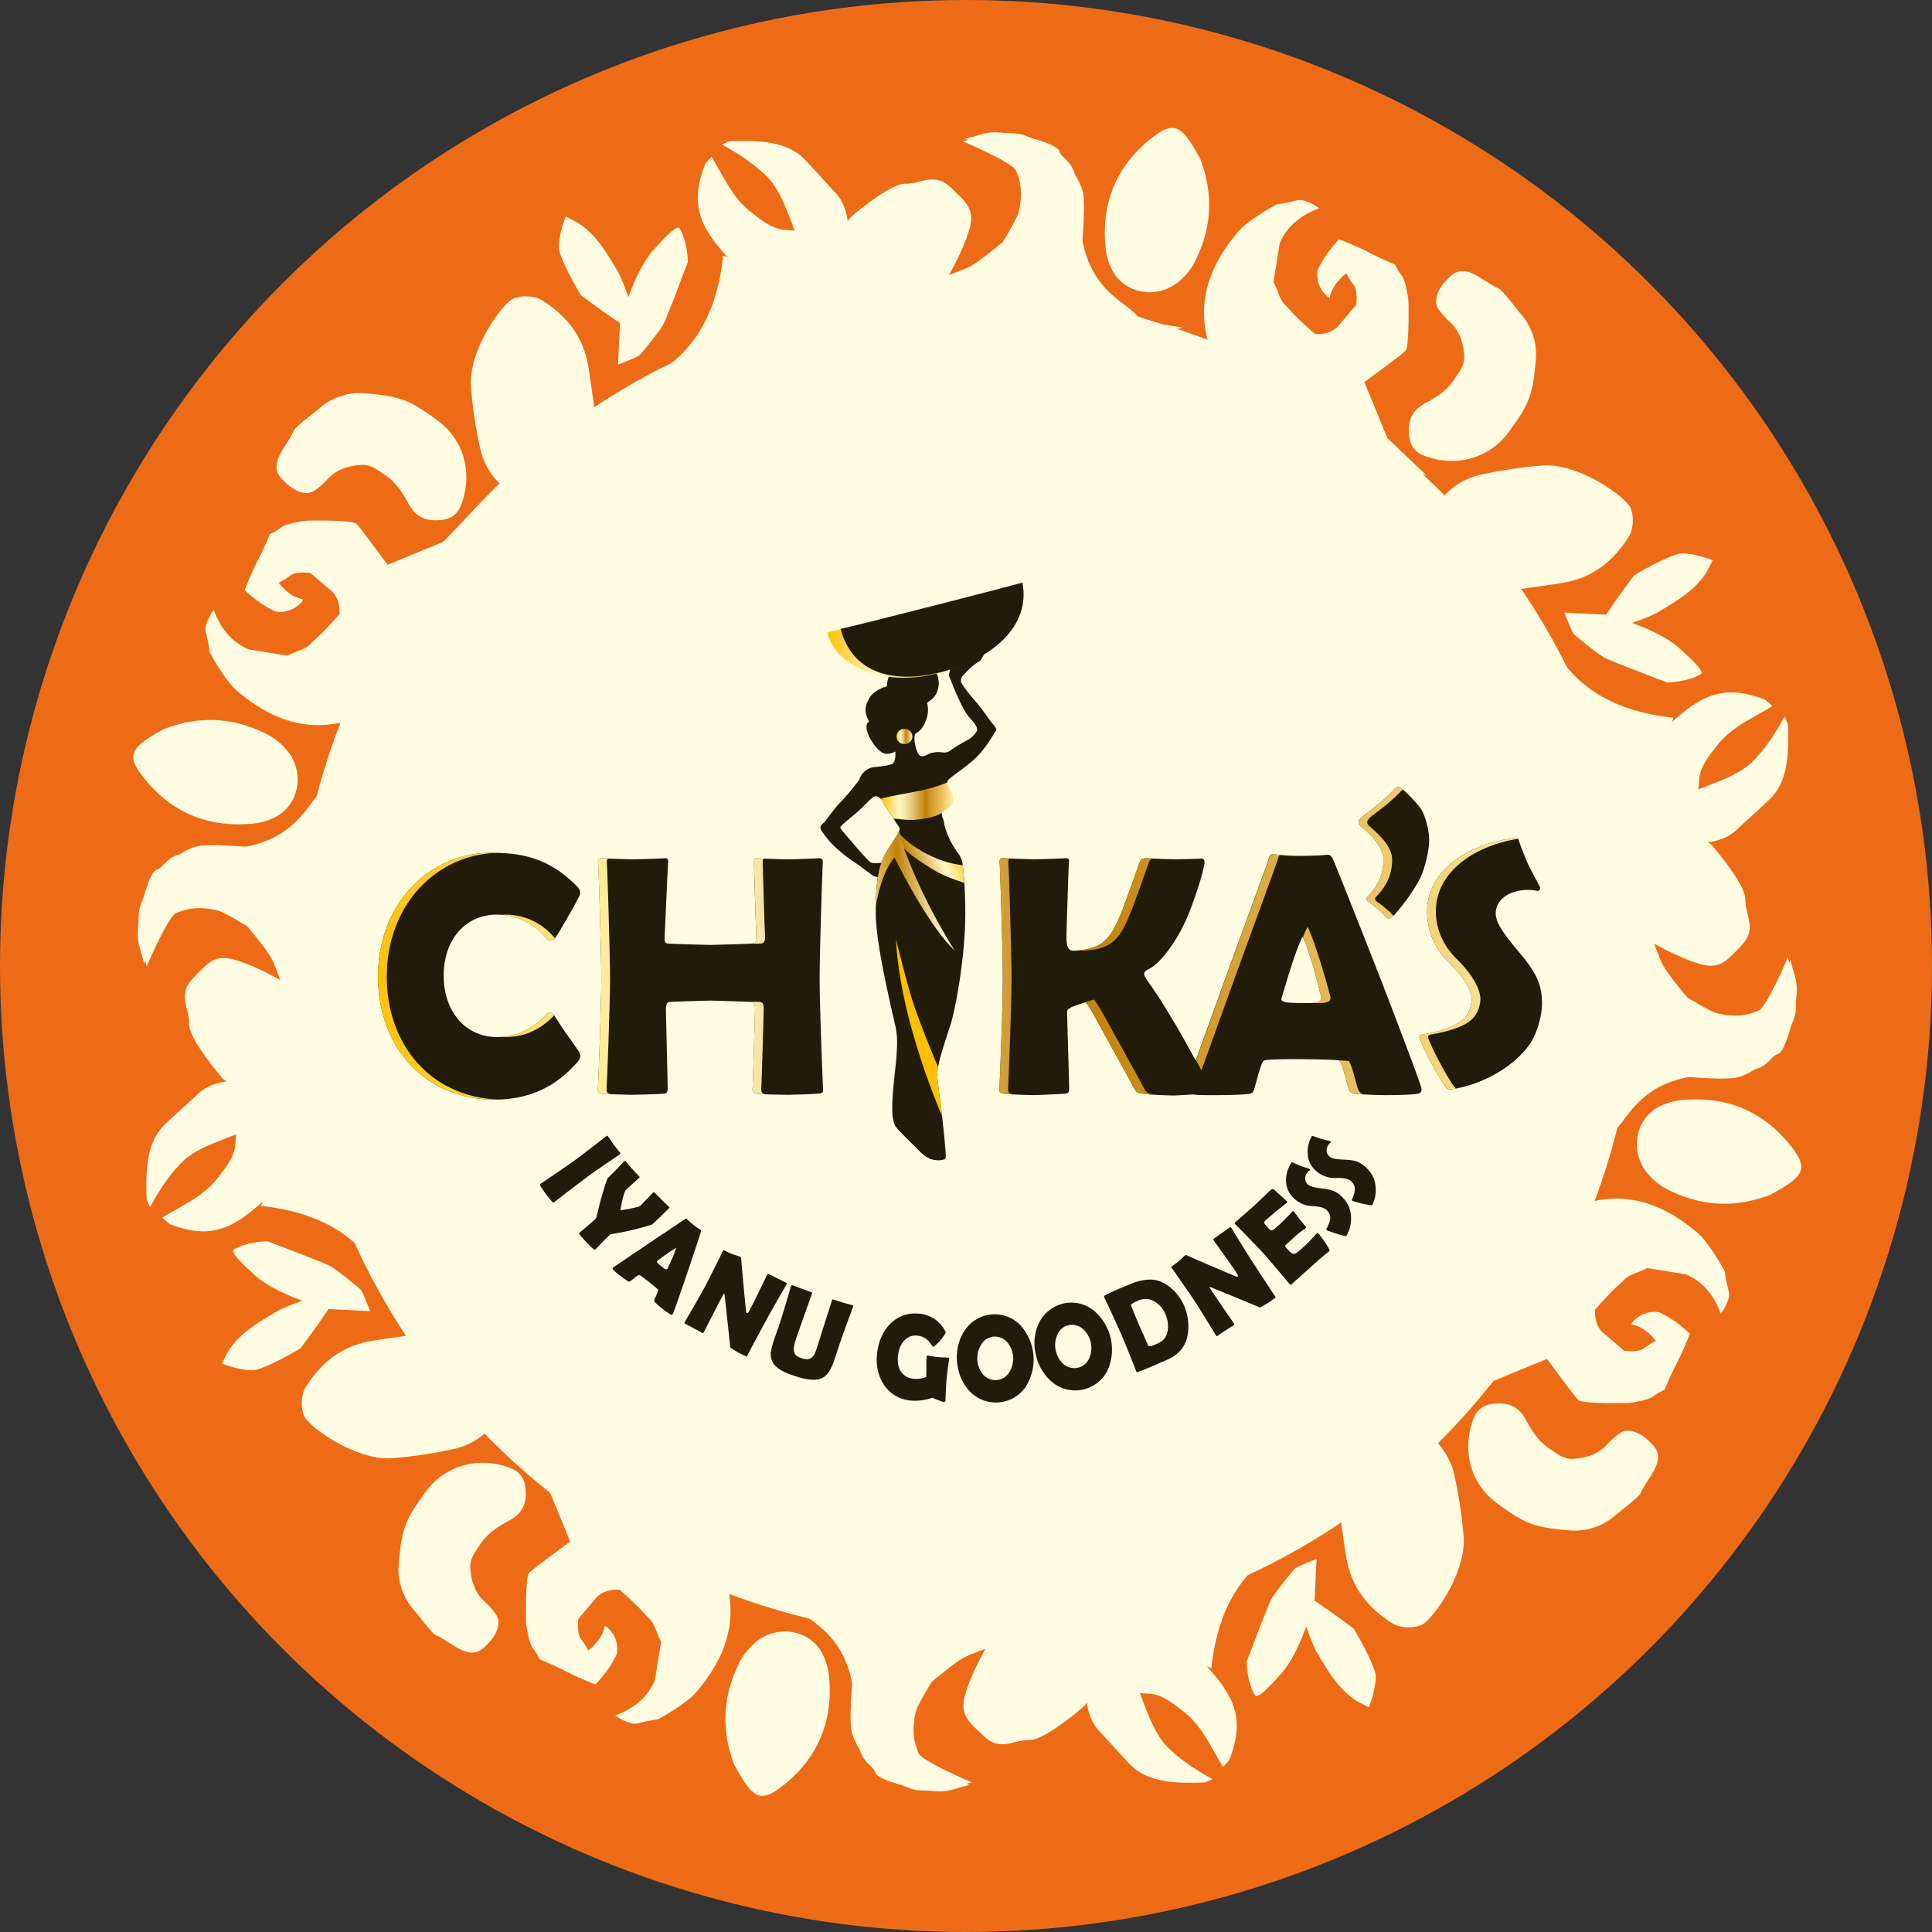 <svg xmlns="http://www.w3.org/2000/svg" xmlns:xlink="http://www.w3.org/1999/xlink" width="1080" height="1080" viewBox="0 0 1080 1080">
  <rect x="0" y="0" width="1080" height="1080" fill="#333333" stroke="none"/>
  <defs>
    <clipPath id="clip-path">
      <path id="Path_471" data-name="Path 471" d="M875.663,493.55c1.529-1.733,6.919-5.379,9.8-7.882a102.083,102.083,0,0,0,8.844-8.256c1.347-1.539,2.31-2.309,4.994-.192,2.887,2.492,8.266,7.881,10.576,11.528,1.915,3.272,4.225,10.961,4.225,16.918,0,5.764-2.5,16.715-5.774,22.672a113.357,113.357,0,0,1-13.838,19.217c-1.925,1.925-3.464,2.694-4.994.577a19.84,19.84,0,0,0-4.234-4.032,38.662,38.662,0,0,0-5.187-4.042c-.962-.77-1.54-1.733-.577-2.695,5-5.187,9.036-11.528,9.036-20.747,0-6.727-5.764-12.886-12.491-18.65C874.316,496.437,874.123,495.282,875.663,493.55ZM431.453,613.362c-2.887-4.032-5.764-9.027-6.919-10.374-1.347-1.54-2.695-1.155-3.84,0-6.159,6.534-14.608,12.684-27.868,12.684-16.34,0-29.6-13.068-29.6-34.4,0-19.988,12.106-34.018,29.6-34.018A35.134,35.134,0,0,1,420.695,560.7a2.778,2.778,0,0,0,4.032.385c1.732-1.347,5.379-8.459,7.112-11.144,1.54-2.695,5.187-9.036,6.149-11.143.962-1.925,3.08-4.042-.385-7.5-13.838-13.838-27.291-18.651-47.664-18.651-34.98,0-63.427,28.639-63.427,69.191,0,39.782,26.522,68.806,65.159,68.806,27.484,0,40.552-14.8,45.931-20.565,2.5-2.7,2.31-4.417,1.155-6.342C437.6,622.014,434.533,617.6,431.453,613.362Zm141.917-30.168c0-14.8,1.54-61.887,1.732-64,.193-2.684,0-3.647-2.694-3.454-1.722.192-14.79.577-16.715.577s-15.571-.385-16.725-.577c-2.107-.193-2.3.385-2.3,2.887,0,2.107,1.145,38.82,1.337,40.927,0,2.31-.375,3.657-2.3,3.85-1.732.192-21.912.77-23.259.77-1.54,0-22.3-.578-24.019-.77s-1.732-1.155-1.732-3.85c.193-2.107,1.732-39.012,1.925-40.927.192-2.5,0-3.079-2.31-2.887-1.155.192-15.378.577-17.293.577s-14.993-.385-16.725-.577c-2.5-.193-3.08.385-2.7,3.454.193,1.925,1.733,49.2,1.733,64S449.6,642.386,449.4,644.5c-.193,2.3.77,2.684,2.694,2.877s13.838.577,16.148.577c2.492,0,15.753-.385,17.677-.577,2.117-.193,2.5-.77,2.5-3.262,0-3.08-.962-41.514-.962-43.824,0-3.07.578-4.032,2.117-4.224,1.722-.193,22.095-.77,22.864-.77.577,0,20.95.578,22.682.77,1.925.192,2.117,1.54,2.117,4.224,0,2.31-1.155,40.745-1.347,43.824-.193,2.492.385,2.877,2.492,3.262s14.993.577,17.3.577c2.5,0,13.838-.385,16.138-.577,3.08-.193,3.657-.578,3.465-2.877C575.1,642.386,573.371,597.995,573.371,583.194ZM977.16,595.857c-.182-10.191-3.647-16.725-12.866-27.686-10.191-12.106-13.645-17.677-12.876-23.249,1.347-8.844,12.693-13.069,23.067-10.951a1.544,1.544,0,0,0,1.347-2.5c-.577-1.347-4.8-9.036-6.342-12.106-1.347-3.08-4.224-10.384-4.994-12.683-.578-2.31-1.155-2.5-3.85-2.117-26.137,3.647-47.664,18.822-47.664,40.734a38.927,38.927,0,0,0,11.711,28.254c7.882,7.689,14.031,16.148,13.069,22.49-1.348,8.651-5.764,14.415-27.677,18.254-2.117.385-1.54,1.915-.385,4.417,1.54,3.647,3.647,7.881,5.957,12.106,2.107,4.042,6.149,10.961,7.679,12.693,1.155,1.337,1.347,1.722,3.465,1.337,17.485-2.685,34.788-12.673,43.632-25.357C974.465,613.535,977.352,603.536,977.16,595.857Zm-67.742,47.127c.77,2.3.568,4.032-1.925,4.417-3.08.577-13.453.77-17.5.76s-14.6-.385-17.293-.77c-2.31-.385-3.262-1.347-4.032-4.224-1.155-4.235-3.657-14.031-4.994-14.416-1.925-.577-40.177-1.358-42.092.182-1.54,1.347-3.657,10.181-4.427,12.875-.963,2.7-.77,5.187-3.455,5.572-3.272.577-12.886.77-16.918.77-4.336,0-11.062.132-14.851-.385-3.88.294-9.107.567-10.839.567-2.5,0-14.223-.385-16.918-.962-3.069-.578-3.647-.385-5.379-3.657-3.454-6.727-13.828-25.174-19.4-35.365-2.31-4.225-5.379-10.181-7.5-12.106-4.235,1.54-10.191,2.877-10.191,5.187,0,3.272,1.145,39.589,1.145,42.67,0,2.492-.385,3.069-2.492,3.262-1.925.193-15.186.77-17.688.77-2.3,0-14.031-.385-16.138-.77-1.925-.385-2.887-.578-2.694-2.887.192-2.117,1.935-46.509,1.935-61.309s-1.53-62.079-1.722-63.994c-.385-3.08.193-3.657,2.695-3.464,1.732.192,14.8.577,16.725.577s15.753-.375,16.908-.567c2.31-.193,2.5.385,2.31,2.877-.192,1.925-1.358,38.638-1.358,40.745,0,5.581.77,8.267,4.417,8.074,15.763-.952,20.19-5.956,26.724-22.479,4.032-10.374,8.074-22.48,9.806-26.907.577-1.347,1.155-2.492,4.225-2.3,2.695.192,13.068.577,14.8.577s13.068-.192,14.993-.385c1.732-.192,2.5.77,2.117,3.272a112.613,112.613,0,0,1-3.85,14.031c-3.079,9.411-6.727,19.218-12.116,27.859-3.647,5.764-9.229,13.453-14.608,16.331-3.272,1.732-3.849,2.5-2.117,5.389,1.347,2.107,5.956,8.448,8.651,12.876,4.032,6.534,9.027,14.608,13.251,22.3,2.158,3.9,4.194,7.527,5.987,10.87,5.693-15.773,14.811-41.17,18.184-50.46,4.995-13.838,21.345-58.23,22.3-61.3s.962-4.042,4.042-3.465a114.122,114.122,0,0,0,14.416.78c4.224,0,10.759-.192,13.838-.578,1.915-.192,2.877,0,4.224,3.07,3.647,8.651,18.63,46.711,21.9,54.978C885.591,579.557,905.376,630.868,909.418,642.984ZM853.69,593c-2.31-9.229-6.727-26.329-10.374-33.441-4.427,9.219-7.882,21.71-11.731,34.393-.77,2.5,4.032,2.695,11.721,2.695C848.686,596.647,854.642,597.224,853.69,593Z" transform="translate(-326.512 -475.921)" fill="#231b0a"/>
    </clipPath>
    <linearGradient id="linear-gradient" x1="-0.086" y1="0.513" x2="10.017" y2="0.384" gradientUnits="objectBoundingBox">
      <stop offset="0" stop-color="#ffc000"/>
      <stop offset="0.253" stop-color="#fff9c6"/>
      <stop offset="0.298" stop-color="#f9eeb4"/>
      <stop offset="0.387" stop-color="#ebd187"/>
      <stop offset="0.51" stop-color="#d4a340"/>
      <stop offset="0.596" stop-color="#c3820b"/>
      <stop offset="0.832" stop-color="#ecc666"/>
      <stop offset="0.876" stop-color="#f5d378"/>
      <stop offset="1" stop-color="#fff9c6"/>
    </linearGradient>
    <linearGradient id="linear-gradient-2" x1="-2.562" y1="0.66" x2="20.385" y2="-0.54" xlink:href="#linear-gradient"/>
    <linearGradient id="linear-gradient-3" x1="-2.462" y1="0.667" x2="20.223" y2="-0.607" xlink:href="#linear-gradient"/>
    <linearGradient id="linear-gradient-4" x1="-28.985" y1="0.618" x2="62.18" y2="0.253" xlink:href="#linear-gradient"/>
    <linearGradient id="linear-gradient-5" x1="-16.734" y1="0.529" x2="71.659" y2="0.381" xlink:href="#linear-gradient"/>
    <linearGradient id="linear-gradient-6" x1="-25.122" y1="0.607" x2="54.817" y2="0.274" xlink:href="#linear-gradient"/>
    <linearGradient id="linear-gradient-7" x1="-22.465" y1="0.706" x2="4.978" y2="0.463" xlink:href="#linear-gradient"/>
    <linearGradient id="linear-gradient-8" x1="-10.677" y1="0.614" x2="1.647" y2="0.49" xlink:href="#linear-gradient"/>
    <linearGradient id="linear-gradient-9" x1="-9.848" y1="0.71" x2="6.901" y2="0.369" xlink:href="#linear-gradient"/>
    <linearGradient id="linear-gradient-10" x1="-46.371" y1="0.571" x2="42.778" y2="0.436" xlink:href="#linear-gradient"/>
    <linearGradient id="linear-gradient-11" x1="-10.959" y1="0.71" x2="7.58" y2="0.371" xlink:href="#linear-gradient"/>
    <linearGradient id="linear-gradient-12" x1="-40.537" y1="0.879" x2="11.867" y2="0.394" xlink:href="#linear-gradient"/>
    <linearGradient id="linear-gradient-13" x1="-8.707" y1="0.592" x2="4.222" y2="0.463" xlink:href="#linear-gradient"/>
    <linearGradient id="linear-gradient-14" x1="-36.895" y1="1.254" x2="9.367" y2="0.32" xlink:href="#linear-gradient"/>
    <clipPath id="clip-path-2">
      <path id="Path_477" data-name="Path 477" d="M446.078,511.129c-1.975-2.674-4.68-6.757-7.942-10.515s-6.889-8.2-8.55-11.255c-.547-2.968,1.55-4.164,2.806-5.643a33.709,33.709,0,0,1,7.274-6.078c1.337-.8,2.218-3.282,4.467-6.808s-.668-3.262-1.408-1.682-1.307,2.046-3.708,4.518c-.659.669-1.388,1.307-2.006,1.874l-.05.041-.041.04a36.192,36.192,0,0,1-3.029,2.482s1.955-1.57,3.029-2.482l.091-.081a1.489,1.489,0,0,0,.01-2.036l-1.388.517c-1.4.507-1.378,1.459-3.424,1.661s-3.728,2.208-5.876,3.069-3.394,4.67-3.536,6.291c-.091,1.094,1.165,3.211,1.925,5.49l.01.04.03.091h.01c.223.639.517,1.378.932,2.31,1.743,3.92,5.177,12.42,8.621,16.168,2.381,2.594,4.569,5.217,4.184,7.243l-.01.01a13.517,13.517,0,0,1-5.237,5.157,83.8,83.8,0,0,0-10.293,6.351c-3.536,1.692-4.184-.476-10.4,1.034-1.144.283-3.667,2.229-5.5,1.681-2.431-.719-3.789-8.185-3.556-10.647a5.792,5.792,0,0,1,.628-2.047c2.624-1.256,4.62-3.779,6.109-8.216a15.674,15.674,0,0,0,.324-8.874c.76-.547,1.55-1.135,2.391-1.8,6.271-5.045,5.126-16.087-1.8-19.572s-17.455-1.7-21.284,5.247a13.826,13.826,0,0,0-1.753,6.879c-5.014,1.4-9.188,4.255-10.627,8.185-1.854,3.07-1.925,7.112.719,11.589-5.248,2.5,4.083,17.688,9.33,17.961a9.777,9.777,0,0,0,5.248-1.267c.193,2.32-.111,5.126-1.023,6.291a3.012,3.012,0,0,1-.73.658c-3.677,1.378-8.094,1.449-10.809,1.844a10.157,10.157,0,0,0-6.97,5.389,8.054,8.054,0,0,0-.638,1.6A133.44,133.44,0,0,1,361.479,557.1c-3.029,3.029-7.476,9.786-8.945,10.992-2.9,2.36-1.459,3.6.952,6.939,6.554,9.087,17.708,15.55,20.109,17.435,1.621,1.286,5.572,4.1,5.764,4.275a6.041,6.041,0,0,0,3.687,1.529h0c-.821,4.924-1.216,10.313-1.175,20.717.071,17.06,9.057,53.914,11.174,63.477.2.942.577,4.265.618,4.923.6,9.259-1.53,21.294-2.249,31.921-.861,12.613.192,15.043,1.023,17.353s9.614,10.354,14.051,14.943a20.431,20.431,0,0,0,5.237,3.911c2.361,1.256,8.074,1.509,9.087-.1a1.988,1.988,0,0,0,.172-1.013c.03-4.326-2.006-22.1-2.047-22.895-.01-.081-2.37-17.374-2.674-21.6-.436-5.937,3.555-17.232,7.415-29.2,2.31-7.172,6.9-30.918,7.952-51.979a234.554,234.554,0,0,0-1.124-37.118,13.493,13.493,0,0,0-2.249-6.23c-5.2-6.909-7.547-13.423-8.2-17.485-.456-2.826-1.449-3.252-1.226-6.088.182-2.148,6.23-1.874,4.589-8.8-.77-3.252-3.1-8-.243-9.836a3.494,3.494,0,0,0,.527-.446c2.482-1.945,8.54-6.21,12.511-9.685,6.483-5.653,10.708-13.4,12.38-15.945l.02-.01C450.4,515.465,448.053,513.814,446.078,511.129Zm-50.905,60.439a11.611,11.611,0,0,1-.861,2.289c-4.812,7.861-7.516,11.245-9.34,16.452-1.712.061-4.913.446-6.1-.365-1.124-.76-6.888-7.2-9.431-10.252-4-4.8-7.375-8.226-7.375-9.239s7.517-6.686,10.88-9.837c2.512-2.371,5.4-5.471,7.354-7.051a4.364,4.364,0,0,1,.973-.456c2.239-.557,4.153,2.188,4.67,3.424.405.942,3.353,5.349,6.19,9.5,1.834,3.394,3.1,4.032,3.059,5.359Z" transform="translate(-350.922 -468.037)" fill="#231b0a"/>
    </clipPath>
    <linearGradient id="linear-gradient-15" x1="623.476" y1="-18.797" x2="625.706" y2="-18.797" xlink:href="#linear-gradient"/>
    <linearGradient id="linear-gradient-16" x1="0.813" y1="0.403" x2="-0.08" y2="0.685" xlink:href="#linear-gradient"/>
    <linearGradient id="linear-gradient-17" x1="1.181" y1="0.42" x2="-0.254" y2="0.633" xlink:href="#linear-gradient"/>
    <linearGradient id="linear-gradient-18" x1="0" y1="0.5" x2="1" y2="0.5" xlink:href="#linear-gradient"/>
    <linearGradient id="linear-gradient-19" x1="0" y1="0.5" x2="1" y2="0.5" xlink:href="#linear-gradient"/>
    <linearGradient id="linear-gradient-20" x1="0" y1="0.5" x2="1" y2="0.5" xlink:href="#linear-gradient"/>
    <clipPath id="clip-Instagram_Post_6">
      <rect width="1080" height="1080"/>
    </clipPath>
  </defs>
  <g id="Instagram_Post_6" data-name="Instagram Post – 6" clip-path="url(#clip-Instagram_Post_6)">
    <g id="Group_367" data-name="Group 367" transform="translate(2256 -13539)">
      <g id="Component_7_16" data-name="Component 7 – 16" transform="translate(-2256 13539)">
        <circle id="Ellipse_46" data-name="Ellipse 46" cx="540" cy="540" r="540" fill="#ed6b17"/>
        <g id="Group_42" data-name="Group 42" transform="translate(74.527 71.494)">
          <circle id="Ellipse_47" data-name="Ellipse 47" cx="375.174" cy="375.174" r="375.174" transform="translate(90.299 93.332)" fill="#fffce2"/>
          <g id="Group_35" data-name="Group 35" transform="translate(0 2.941)">
            <path id="Path_416" data-name="Path 416" d="M379.181,446.6c-2.107,19.623-8.307,43.642-29.085,60.266-40.076,32.063,79.372-4.346,79.372-4.346S450.6,469.976,448.139,471.8,379.181,446.6,379.181,446.6Z" transform="translate(-49.447 -378.153)" fill="#fffce2"/>
            <g id="Group_34" data-name="Group 34">
              <path id="Path_417" data-name="Path 417" d="M364.243,542.012c-3.7-.244-14.507-10.222-14.628-13.95s1.56-12.46,3.252-16.644,12.886-29.358,12.886-29.358l14.01-18.5s21.76-18.995,30.462-18.782,16.381-6.686,25.518,2.046S449.561,459.115,446,470.967s-12.2,27.15-14.821,30.625-18.518,20.544-18.518,20.544S396.447,535.59,390.3,539.014,367.94,542.255,364.243,542.012Z" transform="translate(21.159 -416.495)" fill="#fffce2"/>
              <path id="Path_418" data-name="Path 418" d="M316.9,595.389s7.1-23.35,12.177-25.691c4.589-2.117,12.643-8.074,28.618-4.316,3.931.932,16.887,9,16.887,9s10.283,12.248,13.18,17.373c5.6,9.888,17.627,52.779,17.627,52.779l46.043-67.246L422.351,473.671s-2.846,22.733-6.564,25.62c-7.952,6.17-14.213,28.406-49.943,31.667-3.91.365-16.837,1.287-26.552,2.6-10.07,1.378-11.224,7.993-15.53,9.178s-9.33,22.652-9.786,27.869-1.753,9.462.871,17.313C315.647,590.334,316.9,595.389,316.9,595.389Z" transform="translate(-310.795 -130.938)" fill="#fffce2"/>
              <path id="Path_419" data-name="Path 419" d="M341.2,542.366c-9.8-4.062-16.2-12.5-19.582-22.155-2.087,2.988-5.542,8.753-4.4,12.693a93.026,93.026,0,0,1,2.137,10.961c3.049,5.856,9.968,17.141,15.206,21.618,25.569,21.861,51.058,25.083,79.311,9.492a119.038,119.038,0,0,0,15.2-10.029l41.98-104.728-21.092,22-31.182,12.846S403.731,474.5,401.35,472.132s-27.919-1.722-27.919-1.722-10.911,1.246-14.142,3.728a30.834,30.834,0,0,1-6.251,3.738s-3.535,8.54-6.97,15.054-7.182,16.3-7.182,16.3,3.728,3.444,7.78,6.443a63.51,63.51,0,0,0,9.219,5.43,15.767,15.767,0,0,0,10.181-1.519c4.8-2.715,5.592-5.2,5.592-5.2a19.515,19.515,0,0,1-7.658-3.3,34.185,34.185,0,0,1-6.089-5.9,47.16,47.16,0,0,0,6.585-4.194c3.232-2.482,11.174-1.348,11.174-1.348s5.967,5.126,11.528,9.847,4.7,13.119,4.7,13.119-9.138,10.637-15.145,15.509c-3.738,4.741-8.651,4.691-13.919,7.75Z" transform="translate(-276.655 -253.769)" fill="#fffce2"/>
              <path id="Path_420" data-name="Path 420" d="M330.928,474.49c4.073-4.245,9.4-8,13.929-11.812a34.332,34.332,0,0,1,25.5-8.368c19.643,1.682,24.657,3.444,40.7,15.307,15.327,11.316,19.552,30.705,12.906,47.339-2.107,5.258-5.734,7.618-11.153,8.175-8.682.892-14.183-1.641-18.255-9.33-3.343-6.321-7.213-12.025-13.342-16.047-4.761-3.13-7.77-5.795-13.3-5.4-7.213.517-13.787,2.594-18.822,8.277a39.016,39.016,0,0,1-6.291,5.612,8.579,8.579,0,0,1-4.8,1.844c-6.078-.192-10.373-4.012-14.284-8.094-3.242-3.4-3.5-7.568-1.662-11.823C324.4,484.712,328.405,480.224,330.928,474.49Z" transform="translate(-240.839 -308.887)" fill="#fffce2"/>
              <path id="Path_421" data-name="Path 421" d="M330.3,477.21c20.4-7.71,38.729-6.21,56.72,2.613a35.288,35.288,0,0,1,12.238,9.776c9.806,12.349,6.423,30.381-7.334,37.128a35.708,35.708,0,0,1-12.126,3.434c-25.134,2.33-46.154-6.109-62.039-27.018-7.152-9.431-6.352-14.051,3.242-20.443C324.516,480.35,328.284,478.385,330.3,477.21Z" transform="translate(-313.008 -144.181)" fill="#fffce2"/>
              <path id="Path_422" data-name="Path 422" d="M371.986,451.39c13.281,8.409,22.358,19.927,25.154,35.68,1.641,9.279,2.664,18.67,4.194,27.97,2.391,14.6-2.057,27.15-11.407,38.111A88.448,88.448,0,0,1,378.712,563.7a11.379,11.379,0,0,1-12.157,1.671C351.593,559.077,339.984,549.4,336.6,532.7a266.014,266.014,0,0,1-4.883-33.046c-1.55-20.929,17.931-47.481,23.979-49.669S368.8,449.04,371.986,451.39Z" transform="translate(-142.988 -357.612)" fill="#fffce2"/>
              <path id="Path_423" data-name="Path 423" d="M351.787,449.036c7.416,12.207,12.359,24.11,23.128,31.779,13.362,10.88,16.746,8.713,23.462,9.644-4.377-11.255-8.206-22.621-15.166-29.844-7.122-7.4-17.313-13.9-25.62-18.326,2.269-.881,3.627-1.834,5.015-1.874,14.263-.476,30.918-.385,40.968,9.887,5.916,6.048,11.417,12.5,17.262,18.63,9.158,9.614,8.135,25.032,6.6,37.888a78.433,78.433,0,0,1-3.161,13.5,10.435,10.435,0,0,1-8.337,7.385c-14.456,2.9-29.824,3.282-40.8-7.395a234.926,234.926,0,0,1-20.332-22.044c-11.721-14.74-13.4-26.745-6.828-44.361C348.474,452.582,349.781,451.548,351.787,449.036Z" transform="translate(-28.606 -435.917)" fill="#fffce2"/>
              <path id="Path_424" data-name="Path 424" d="M340.29,444.435s2.745,1.409,6.595,3.394c6.564,4.083,11.164,9.624,15.206,15.53,2.745,4,7.649,12.308,7.649,12.308a117.1,117.1,0,0,1,5.592,13.838c3.394-9.117,8.439-20.433,14.416-26.724,1.965-2.067,12.6-14.5,14.254-11.7,4.629,7.841,4.619,18.822,4.619,18.822s-11.569,30.665-13.646,34.686-12.734,16.989-13.463,17.526c-1.824,1.327-11.954,5.177-11.954,5.177l1.145-23.279c-1.783-1.1-3.566-2.482-4.66-3.2-7.031-4.65-17.262-12.44-17.262-12.44s-10.039-16.472-12.268-25.61c-.355-8.175,3.779-18.326,3.779-18.326" transform="translate(-98.619 -397.875)" fill="#fffce2"/>
              <path id="Path_425" data-name="Path 425" d="M403.054,444.388s28.051,11.762,30.381,16.837c2.117,4.589,8.834,15.307,8.247,25.306-.243,4.032-12.491,25.914-12.491,25.914S407.3,532.4,402.183,535.3c-9.887,5.6-48.262-2.411-48.262-2.411l67.236,46.033,94.669-31.769s-18.833-5.886-25.894-8.834c-.76-.314-21.77-22.358-21.183-26.481.557-3.89,3.09-27.95,1.763-37.665-1.367-10.069-13.433-22.976-18.245-25.894-3.819-2.32-13.615-7.78-18.833-8.236s-15.054-.324-22.9,2.289C408.109,443.143,403.054,444.388,403.054,444.388Z" transform="translate(60.545 -439.839)" fill="#fffce2"/>
            </g>
          </g>
          <g id="Group_37" data-name="Group 37" transform="translate(415.854)">
            <path id="Path_426" data-name="Path 426" d="M464.213,505.722c-19.613-2.117-43.642-8.306-60.266-29.084-32.053-40.076,4.346,79.372,4.346,79.372s32.539,21.132,30.726,18.67S464.213,505.722,464.213,505.722Z" transform="translate(-19.071 -175.982)" fill="#fffce2"/>
            <g id="Group_36" data-name="Group 36">
              <path id="Path_427" data-name="Path 427" d="M392.465,490.792c.244-3.7,10.222-14.507,13.96-14.638s12.46,1.57,16.634,3.262,29.358,12.876,29.358,12.876l18.5,14.021s18.995,21.76,18.782,30.452,6.7,16.391-2.046,25.518-12.288,13.828-24.141,10.262-27.15-12.2-30.615-14.831-20.555-18.508-20.555-18.508-13.453-16.219-16.877-22.358S392.233,494.489,392.465,490.792Z" transform="translate(-4.399 -105.385)" fill="#fffce2"/>
              <path id="Path_428" data-name="Path 428" d="M403.191,443.45s23.361,7.091,25.7,12.177c2.107,4.589,8.074,12.642,4.305,28.618-.922,3.931-9,16.888-9,16.888s-12.248,10.282-17.363,13.18c-9.9,5.6-52.779,17.627-52.779,17.627l67.236,46.033L524.908,548.9s-22.733-2.847-25.62-6.565c-6.17-7.952-28.406-14.213-31.668-49.943-.354-3.91-1.287-16.846-2.6-26.552-1.367-10.069-7.993-11.225-9.178-15.53s-22.652-9.34-27.869-9.8-9.452-1.742-17.3.871C408.246,442.193,403.191,443.45,403.191,443.45Z" transform="translate(-354.058 -437.336)" fill="#fffce2"/>
              <path id="Path_429" data-name="Path 429" d="M414.411,467.739c4.052-9.807,12.491-16.2,22.155-19.583-3-2.087-8.763-5.551-12.7-4.4a95.469,95.469,0,0,1-10.951,2.137c-5.866,3.049-17.141,9.968-21.629,15.206-21.851,25.569-25.083,51.057-9.492,79.311a119.014,119.014,0,0,0,10.029,15.2l104.739,41.98L474.545,576.5,461.71,545.308s20.555-15.034,22.925-17.424,1.722-27.919,1.722-27.919-1.246-10.911-3.728-14.143a31.1,31.1,0,0,1-3.738-6.25s-8.54-3.526-15.054-6.96-16.29-7.183-16.29-7.183-3.454,3.718-6.453,7.77a63.359,63.359,0,0,0-5.43,9.229,15.769,15.769,0,0,0,1.519,10.181c2.715,4.8,5.2,5.581,5.2,5.581a19.444,19.444,0,0,1,3.3-7.648,34.023,34.023,0,0,1,5.906-6.088,47.63,47.63,0,0,0,4.184,6.585c2.482,3.231,1.347,11.174,1.347,11.174s-5.126,5.957-9.847,11.529-13.109,4.691-13.109,4.691S423.528,509.3,418.645,503.3c-4.741-3.738-4.691-8.651-7.74-13.919Z" transform="translate(-189.414 -403.194)" fill="#fffce2"/>
              <path id="Path_430" data-name="Path 430" d="M434.2,457.465c4.245,4.082,8,9.411,11.812,13.929a34.369,34.369,0,0,1,8.368,25.509c-1.682,19.643-3.444,24.647-15.307,40.7-11.316,15.317-30.705,19.552-47.339,12.906-5.258-2.107-7.618-5.734-8.175-11.164-.891-8.671,1.651-14.172,9.34-18.245,6.311-3.353,12.025-7.213,16.047-13.342,3.12-4.762,5.785-7.77,5.389-13.312-.517-7.2-2.593-13.778-8.277-18.812a38.938,38.938,0,0,1-5.6-6.291,8.621,8.621,0,0,1-1.854-4.8c.192-6.079,4.012-10.384,8.1-14.284,3.394-3.242,7.558-3.505,11.812-1.672C423.993,450.951,428.481,454.952,434.2,457.465Z" transform="translate(-86.224 -367.381)" fill="#fffce2"/>
              <path id="Path_431" data-name="Path 431" d="M419.945,456.846c7.709,20.4,6.21,38.719-2.6,56.71a35.373,35.373,0,0,1-9.786,12.248c-12.349,9.8-30.381,6.413-37.118-7.335a35.493,35.493,0,0,1-3.444-12.126c-2.33-25.134,6.109-46.164,27.018-62.039,9.431-7.162,14.051-6.352,20.443,3.232C416.8,451.051,418.77,454.82,419.945,456.846Z" transform="translate(-239.39 -439.549)" fill="#fffce2"/>
              <path id="Path_432" data-name="Path 432" d="M499.153,498.516c-8.409,13.281-19.927,22.368-35.679,25.154-9.28,1.652-18.67,2.675-27.97,4.2-14.6,2.391-27.15-2.066-38.111-11.407a87.833,87.833,0,0,1-10.546-11.224,11.417,11.417,0,0,1-1.671-12.156c6.291-14.953,15.965-26.562,32.671-29.946a265.981,265.981,0,0,1,33.046-4.883c20.929-1.55,47.481,17.931,49.68,23.979S501.5,495.346,499.153,498.516Z" transform="translate(-79.347 -269.524)" fill="#fffce2"/>
              <path id="Path_433" data-name="Path 433" d="M475.947,478.327c-12.207,7.416-24.11,12.349-31.768,23.128-10.89,13.362-8.722,16.745-9.655,23.452,11.255-4.377,22.621-8.206,29.844-15.155,7.4-7.132,13.9-17.313,18.326-25.62.881,2.269,1.834,3.626,1.874,5.015.486,14.263.4,30.918-9.887,40.957-6.048,5.926-12.491,11.427-18.62,17.272-9.624,9.158-25.043,8.135-37.9,6.6a79.988,79.988,0,0,1-13.494-3.161,10.445,10.445,0,0,1-7.4-8.337c-2.9-14.466-3.282-29.824,7.4-40.8a234.985,234.985,0,0,1,22.044-20.332c14.75-11.72,26.745-13.4,44.371-6.828C472.4,475.015,473.435,476.322,475.947,478.327Z" transform="translate(24.516 -155.142)" fill="#fffce2"/>
              <path id="Path_434" data-name="Path 434" d="M474.848,466.821s-1.419,2.755-3.4,6.6c-4.083,6.554-9.624,11.164-15.53,15.206-4,2.745-12.309,7.649-12.309,7.649a117.109,117.109,0,0,1-13.838,5.592c9.117,3.394,20.433,8.438,26.724,14.416,2.067,1.965,14.5,12.6,11.7,14.253-7.841,4.63-18.822,4.62-18.822,4.62s-30.665-11.569-34.677-13.646-17-12.734-17.536-13.473c-1.327-1.813-5.177-11.954-5.177-11.954l23.29,1.155c1.094-1.783,2.472-3.566,3.191-4.66,4.65-7.031,12.44-17.262,12.44-17.262s16.472-10.039,25.61-12.268c8.185-.365,18.336,3.768,18.336,3.768" transform="translate(-7.814 -225.155)" fill="#fffce2"/>
              <path id="Path_435" data-name="Path 435" d="M525.559,529.6s-11.752,28.041-16.837,30.381c-4.589,2.117-15.3,8.834-25.306,8.236-4.032-.233-25.9-12.48-25.9-12.48s-19.967-21.892-22.864-27.008c-5.592-9.9,2.411-48.261,2.411-48.261L391.026,547.7,422.8,642.367s5.886-18.833,8.834-25.894c.314-.77,22.358-21.77,26.481-21.182,3.89.557,27.95,3.08,37.664,1.763,10.07-1.368,22.986-13.443,25.894-18.245,2.32-3.819,7.78-13.616,8.236-18.833s.334-15.054-2.289-22.905C526.814,534.65,525.559,529.6,525.559,529.6Z" transform="translate(-16.524 -65.991)" fill="#fffce2"/>
            </g>
          </g>
          <g id="Group_39" data-name="Group 39" transform="translate(356.003 415.849)">
            <path id="Path_436" data-name="Path 436" d="M434.826,590.748c2.117-19.612,8.307-43.632,29.095-60.256,40.066-32.063-79.382,4.346-79.382,4.346s-21.122,32.538-18.671,30.715S434.826,590.748,434.826,590.748Z" transform="translate(-188.19 -145.606)" fill="#fffce2"/>
            <g id="Group_38" data-name="Group 38">
              <path id="Path_437" data-name="Path 437" d="M441.758,519.01c3.7.243,14.507,10.221,14.639,13.95s-1.57,12.461-3.252,16.644-12.886,29.358-12.886,29.358l-14.01,18.5s-21.77,18.995-30.462,18.782-16.391,6.686-25.519-2.046S356.449,601.908,360,590.055s12.207-27.149,14.831-30.624,18.508-20.545,18.508-20.545,16.219-13.454,22.358-16.877S438.06,518.767,441.758,519.01Z" transform="translate(-250.789 -130.933)" fill="#fffce2"/>
              <path id="Path_438" data-name="Path 438" d="M525.7,529.741s-7.1,23.351-12.187,25.69c-4.579,2.117-12.642,8.074-28.618,4.316-3.931-.932-16.888-9-16.888-9s-10.282-12.248-13.18-17.374C449.231,523.49,437.2,480.6,437.2,480.6l-46.033,67.236,29.074,103.624s2.847-22.733,6.565-25.62c7.963-6.17,14.213-28.406,49.943-31.668,3.92-.364,16.846-1.286,26.552-2.6,10.07-1.378,11.225-7.993,15.531-9.178s9.34-22.652,9.8-27.869,1.742-9.462-.871-17.313C526.942,534.8,525.7,529.741,525.7,529.741Z" transform="translate(44.578 -480.598)" fill="#fffce2"/>
              <path id="Path_439" data-name="Path 439" d="M515.718,540.945c9.8,4.062,16.189,12.5,19.572,22.155,2.087-2.988,5.551-8.753,4.406-12.7a92.5,92.5,0,0,1-2.148-10.951c-3.049-5.855-9.968-17.141-15.205-21.618-25.569-21.861-51.058-25.083-79.312-9.493a119.074,119.074,0,0,0-15.2,10.029l-41.98,104.728,21.1-22,31.181-12.845s15.034,20.565,17.424,22.935,27.919,1.722,27.919,1.722,10.91-1.246,14.142-3.728a30.539,30.539,0,0,1,6.251-3.738s3.536-8.54,6.959-15.064,7.183-16.29,7.183-16.29-3.718-3.444-7.77-6.443a63.559,63.559,0,0,0-9.218-5.43,15.8,15.8,0,0,0-10.192,1.52c-4.8,2.715-5.581,5.2-5.581,5.2a19.518,19.518,0,0,1,7.659,3.3,34.31,34.31,0,0,1,6.078,5.9,47.822,47.822,0,0,0-6.585,4.194c-3.231,2.482-11.163,1.347-11.163,1.347s-5.967-5.126-11.539-9.857-4.69-13.109-4.69-13.109,9.128-10.637,15.135-15.51c3.748-4.741,8.651-4.69,13.919-7.75Z" transform="translate(-3.878 -315.947)" fill="#fffce2"/>
              <path id="Path_440" data-name="Path 440" d="M482.748,560.754c-4.083,4.245-9.412,8-13.929,11.812a34.37,34.37,0,0,1-25.509,8.368c-19.633-1.681-24.648-3.444-40.7-15.307-15.317-11.316-19.542-30.705-12.9-47.339,2.1-5.268,5.724-7.628,11.154-8.185,8.671-.891,14.172,1.651,18.245,9.34,3.353,6.321,7.213,12.025,13.342,16.047,4.762,3.13,7.77,5.794,13.312,5.389,7.2-.517,13.777-2.583,18.822-8.266A39.361,39.361,0,0,1,470.865,527a8.635,8.635,0,0,1,4.8-1.844c6.088.193,10.383,4.012,14.284,8.094,3.242,3.4,3.5,7.568,1.671,11.822C489.262,550.533,485.26,555.021,482.748,560.754Z" transform="translate(3.544 -212.764)" fill="#fffce2"/>
              <path id="Path_441" data-name="Path 441" d="M470.56,546.486c-20.413,7.71-38.729,6.21-56.72-2.614a35.232,35.232,0,0,1-12.248-9.776c-9.8-12.349-6.412-30.381,7.335-37.128a35.7,35.7,0,0,1,12.136-3.434c25.124-2.33,46.154,6.108,62.029,27.018,7.162,9.431,6.362,14.051-3.232,20.443C476.345,543.346,472.576,545.3,470.56,546.486Z" transform="translate(88.529 -365.921)" fill="#fffce2"/>
              <path id="Path_442" data-name="Path 442" d="M409.47,625.7c-13.281-8.408-22.358-19.926-25.154-35.679-1.651-9.28-2.675-18.671-4.194-27.981-2.4-14.588,2.057-27.149,11.4-38.1a88.493,88.493,0,0,1,11.224-10.546,11.375,11.375,0,0,1,12.156-1.672c14.953,6.291,26.572,15.966,29.946,32.661a266.6,266.6,0,0,1,4.883,33.045c1.55,20.94-17.921,47.492-23.969,49.68S412.641,628.051,409.47,625.7Z" transform="translate(-62.087 -205.885)" fill="#fffce2"/>
              <path id="Path_443" data-name="Path 443" d="M442.228,602.491c-7.415-12.207-12.349-24.12-23.118-31.779-13.372-10.88-16.756-8.712-23.462-9.644,4.376,11.255,8.206,22.622,15.165,29.844,7.122,7.4,17.313,13.9,25.61,18.326-2.259.871-3.627,1.833-5.014,1.874-14.264.476-30.908.385-40.957-9.887-5.916-6.048-11.427-12.5-17.262-18.63-9.168-9.613-8.135-25.033-6.605-37.888a80.351,80.351,0,0,1,3.161-13.5,10.448,10.448,0,0,1,8.337-7.385c14.466-2.9,29.824-3.293,40.8,7.385a236.348,236.348,0,0,1,20.332,22.054c11.721,14.74,13.4,26.745,6.828,44.362C445.551,598.946,444.234,599.979,442.228,602.491Z" transform="translate(-189.038 -102.017)" fill="#fffce2"/>
              <path id="Path_444" data-name="Path 444" d="M442.784,601.378s-2.756-1.409-6.605-3.394c-6.555-4.083-11.164-9.624-15.206-15.53-2.745-4-7.648-12.308-7.648-12.308a119.022,119.022,0,0,1-5.592-13.838c-3.394,9.117-8.439,20.433-14.416,26.724-1.955,2.067-12.6,14.5-14.254,11.7-4.62-7.841-4.62-18.823-4.62-18.823s11.569-30.665,13.646-34.687,12.744-16.988,13.474-17.526c1.813-1.327,11.954-5.177,11.954-5.177l-1.145,23.28c1.773,1.1,3.566,2.472,4.65,3.2,7.031,4.65,17.263,12.44,17.263,12.44s10.039,16.472,12.268,25.61c.365,8.175-3.768,18.326-3.768,18.326" transform="translate(-108.074 -134.344)" fill="#fffce2"/>
              <path id="Path_445" data-name="Path 445" d="M460.922,652.1s-28.041-11.762-30.381-16.837c-2.107-4.589-8.824-15.307-8.236-25.306.233-4.042,12.481-25.913,12.481-25.913s21.892-19.957,27.018-22.855c9.888-5.6,48.262,2.411,48.262,2.411l-67.246-46.033L348.15,549.336s18.832,5.886,25.893,8.834c.77.315,21.78,22.358,21.183,26.481-.547,3.89-3.08,27.95-1.763,37.664,1.368,10.07,13.443,22.976,18.245,25.894,3.819,2.32,13.615,7.78,18.832,8.236s15.064.324,22.915-2.29C455.867,653.345,460.922,652.1,460.922,652.1Z" transform="translate(-348.15 -143.055)" fill="#fffce2"/>
            </g>
          </g>
          <g id="Group_41" data-name="Group 41" transform="translate(2.936 356.008)">
            <path id="Path_446" data-name="Path 446" d="M320.055,561.368c19.613,2.117,43.632,8.307,60.256,29.085,32.063,40.076-4.346-79.372-4.346-79.372s-32.539-21.132-30.716-18.67S320.055,561.368,320.055,561.368Z" transform="translate(-251.603 -314.732)" fill="#fffce2"/>
            <g id="Group_40" data-name="Group 40">
              <path id="Path_447" data-name="Path 447" d="M415.471,568.3c-.233,3.7-10.222,14.507-13.95,14.638s-12.461-1.57-16.644-3.262-29.358-12.886-29.358-12.886l-18.5-14.01s-18.995-21.76-18.772-30.452-6.7-16.391,2.036-25.519,12.288-13.828,24.141-10.262,27.15,12.2,30.624,14.831S395.6,519.89,395.6,519.89s13.453,16.209,16.877,22.358S415.714,564.606,415.471,568.3Z" transform="translate(-289.954 -377.335)" fill="#fffce2"/>
              <path id="Path_448" data-name="Path 448" d="M468.847,652.226s-23.35-7.091-25.69-12.176c-2.107-4.589-8.074-12.643-4.316-28.618.932-3.931,9.006-16.887,9.006-16.887s12.238-10.283,17.364-13.18c9.887-5.6,52.78-17.626,52.78-17.626L450.755,517.7,347.13,546.779s22.732,2.847,25.62,6.565c6.17,7.953,28.406,14.213,31.668,49.943.365,3.911,1.286,16.847,2.614,26.552,1.368,10.07,7.983,11.224,9.168,15.53s22.662,9.33,27.869,9.8,9.462,1.743,17.313-.871C463.792,653.483,468.847,652.226,468.847,652.226Z" transform="translate(-4.396 -81.964)" fill="#fffce2"/>
              <path id="Path_449" data-name="Path 449" d="M415.825,642.25c-4.062,9.806-12.5,16.2-22.155,19.582,3,2.087,8.753,5.551,12.7,4.4a95.133,95.133,0,0,1,10.951-2.137c5.856-3.049,17.141-9.968,21.618-15.205,21.862-25.569,25.093-51.057,9.492-79.311a119.032,119.032,0,0,0-10.029-15.2L333.677,512.4l22,21.092,12.845,31.181s-20.565,15.044-22.925,17.435-1.732,27.919-1.732,27.919,1.246,10.9,3.738,14.142a30.755,30.755,0,0,1,3.728,6.251s8.54,3.525,15.064,6.96,16.29,7.182,16.29,7.182,3.444-3.718,6.443-7.77a62.918,62.918,0,0,0,5.44-9.229,15.844,15.844,0,0,0-1.519-10.181c-2.725-4.8-5.207-5.582-5.207-5.582a19.442,19.442,0,0,1-3.3,7.648,34.173,34.173,0,0,1-5.9,6.088,47.675,47.675,0,0,0-4.184-6.585c-2.492-3.231-1.347-11.173-1.347-11.173s5.116-5.967,9.847-11.529,13.109-4.7,13.109-4.7,10.637,9.137,15.51,15.145c4.751,3.738,4.69,8.651,7.75,13.919Z" transform="translate(-127.228 -130.419)" fill="#fffce2"/>
              <path id="Path_450" data-name="Path 450" d="M347.94,609.3c-4.245-4.082-7.993-9.411-11.812-13.929a34.359,34.359,0,0,1-8.358-25.508c1.682-19.643,3.444-24.658,15.3-40.7,11.316-15.327,30.705-19.552,47.34-12.907,5.268,2.107,7.628,5.734,8.185,11.164.891,8.671-1.651,14.172-9.34,18.244-6.321,3.353-12.025,7.213-16.046,13.342-3.12,4.761-5.795,7.77-5.39,13.312.517,7.2,2.583,13.777,8.267,18.812a38.514,38.514,0,0,1,5.612,6.291,8.605,8.605,0,0,1,1.844,4.8c-.182,6.078-4,10.384-8.094,14.284-3.394,3.241-7.557,3.495-11.812,1.671C358.161,615.811,353.674,611.81,347.94,609.3Z" transform="translate(-182.337 -123.006)" fill="#fffce2"/>
              <path id="Path_451" data-name="Path 451" d="M350.669,597.091c-7.709-20.4-6.21-38.719,2.613-56.72a35.207,35.207,0,0,1,9.786-12.238c12.339-9.8,30.371-6.412,37.118,7.334a35.707,35.707,0,0,1,3.434,12.126c2.341,25.134-6.109,46.155-27.018,62.039-9.421,7.162-14.041,6.352-20.443-3.232C353.809,602.885,351.854,599.116,350.669,597.091Z" transform="translate(-17.64 -38.012)" fill="#fffce2"/>
              <path id="Path_452" data-name="Path 452" d="M324.849,536.016c8.418-13.281,19.927-22.368,35.69-25.154,9.279-1.651,18.66-2.675,27.97-4.2,14.6-2.391,27.15,2.066,38.1,11.407a88.429,88.429,0,0,1,10.546,11.214,11.4,11.4,0,0,1,1.682,12.157c-6.291,14.962-15.976,26.572-32.671,29.956a266.558,266.558,0,0,1-33.045,4.883c-20.94,1.55-47.492-17.931-49.68-23.979S322.5,539.187,324.849,536.016Z" transform="translate(-231.071 -188.633)" fill="#fffce2"/>
              <path id="Path_453" data-name="Path 453" d="M322.5,568.774c12.207-7.416,24.121-12.359,31.779-23.128,10.88-13.362,8.712-16.746,9.654-23.452-11.255,4.376-22.632,8.206-29.855,15.155-7.395,7.132-13.889,17.313-18.326,25.62-.871-2.269-1.823-3.626-1.874-5.014-.476-14.264-.385-30.918,9.887-40.968,6.058-5.916,12.5-11.417,18.63-17.262,9.614-9.158,25.032-8.135,37.888-6.595a80.364,80.364,0,0,1,13.5,3.16,10.449,10.449,0,0,1,7.385,8.337c2.9,14.456,3.292,29.824-7.385,40.8a236.211,236.211,0,0,1-22.044,20.332c-14.75,11.721-26.755,13.4-44.371,6.828C326.041,572.086,325.018,570.78,322.5,568.774Z" transform="translate(-309.376 -315.584)" fill="#fffce2"/>
              <path id="Path_454" data-name="Path 454" d="M317.894,569.326s1.418-2.755,3.394-6.605c4.082-6.565,9.624-11.164,15.53-15.206,4-2.745,12.308-7.648,12.308-7.648a117.149,117.149,0,0,1,13.838-5.592c-9.117-3.393-20.423-8.439-26.724-14.416-2.066-1.965-14.486-12.6-11.7-14.253,7.841-4.63,18.822-4.62,18.822-4.62s30.675,11.569,34.687,13.646,16.989,12.734,17.526,13.473c1.327,1.814,5.176,11.944,5.176,11.944l-23.28-1.144c-1.1,1.783-2.472,3.566-3.191,4.66-4.65,7.031-12.45,17.263-12.45,17.263s-16.472,10.039-25.609,12.268c-8.175.364-18.326-3.769-18.326-3.769" transform="translate(-271.334 -234.616)" fill="#fffce2"/>
              <path id="Path_455" data-name="Path 455" d="M317.858,587.463s11.751-28.041,16.827-30.381c4.589-2.118,15.307-8.834,25.306-8.246,4.042.243,25.913,12.491,25.913,12.491s19.957,21.891,22.854,27.007c5.6,9.9-2.411,48.262-2.411,48.262L452.38,569.36l-31.769-94.669s-5.886,18.832-8.824,25.893c-.324.77-22.368,21.77-26.491,21.183-3.89-.557-27.95-3.08-37.665-1.763-10.07,1.368-22.976,13.433-25.893,18.245-2.31,3.819-7.78,13.615-8.236,18.833s-.324,15.054,2.29,22.9C316.6,582.408,317.858,587.463,317.858,587.463Z" transform="translate(-313.298 -474.691)" fill="#fffce2"/>
            </g>
          </g>
        </g>
        <g id="Group_54" data-name="Group 54" transform="translate(211.328 325.661)">
          <g id="Group_52" data-name="Group 52">
            <g id="Group_48" data-name="Group 48" transform="translate(0 114.3)">
              <path id="Path_456" data-name="Path 456" d="M875.663,493.55c1.529-1.733,6.919-5.379,9.8-7.882a102.083,102.083,0,0,0,8.844-8.256c1.347-1.539,2.31-2.309,4.994-.192,2.887,2.492,8.266,7.881,10.576,11.528,1.915,3.272,4.225,10.961,4.225,16.918,0,5.764-2.5,16.715-5.774,22.672a113.357,113.357,0,0,1-13.838,19.217c-1.925,1.925-3.464,2.694-4.994.577a19.84,19.84,0,0,0-4.234-4.032,38.662,38.662,0,0,0-5.187-4.042c-.962-.77-1.54-1.733-.577-2.695,5-5.187,9.036-11.528,9.036-20.747,0-6.727-5.764-12.886-12.491-18.65C874.316,496.437,874.123,495.282,875.663,493.55ZM431.453,613.362c-2.887-4.032-5.764-9.027-6.919-10.374-1.347-1.54-2.695-1.155-3.84,0-6.159,6.534-14.608,12.684-27.868,12.684-16.34,0-29.6-13.068-29.6-34.4,0-19.988,12.106-34.018,29.6-34.018A35.134,35.134,0,0,1,420.695,560.7a2.778,2.778,0,0,0,4.032.385c1.732-1.347,5.379-8.459,7.112-11.144,1.54-2.695,5.187-9.036,6.149-11.143.962-1.925,3.08-4.042-.385-7.5-13.838-13.838-27.291-18.651-47.664-18.651-34.98,0-63.427,28.639-63.427,69.191,0,39.782,26.522,68.806,65.159,68.806,27.484,0,40.552-14.8,45.931-20.565,2.5-2.7,2.31-4.417,1.155-6.342C437.6,622.014,434.533,617.6,431.453,613.362Zm141.917-30.168c0-14.8,1.54-61.887,1.732-64,.193-2.684,0-3.647-2.694-3.454-1.722.192-14.79.577-16.715.577s-15.571-.385-16.725-.577c-2.107-.193-2.3.385-2.3,2.887,0,2.107,1.145,38.82,1.337,40.927,0,2.31-.375,3.657-2.3,3.85-1.732.192-21.912.77-23.259.77-1.54,0-22.3-.578-24.019-.77s-1.732-1.155-1.732-3.85c.193-2.107,1.732-39.012,1.925-40.927.192-2.5,0-3.079-2.31-2.887-1.155.192-15.378.577-17.293.577s-14.993-.385-16.725-.577c-2.5-.193-3.08.385-2.7,3.454.193,1.925,1.733,49.2,1.733,64S449.6,642.386,449.4,644.5c-.193,2.3.77,2.684,2.694,2.877s13.838.577,16.148.577c2.492,0,15.753-.385,17.677-.577,2.117-.193,2.5-.77,2.5-3.262,0-3.08-.962-41.514-.962-43.824,0-3.07.578-4.032,2.117-4.224,1.722-.193,22.095-.77,22.864-.77.577,0,20.95.578,22.682.77,1.925.192,2.117,1.54,2.117,4.224,0,2.31-1.155,40.745-1.347,43.824-.193,2.492.385,2.877,2.492,3.262s14.993.577,17.3.577c2.5,0,13.838-.385,16.138-.577,3.08-.193,3.657-.578,3.465-2.877C575.1,642.386,573.371,597.995,573.371,583.194ZM977.16,595.857c-.182-10.191-3.647-16.725-12.866-27.686-10.191-12.106-13.645-17.677-12.876-23.249,1.347-8.844,12.693-13.069,23.067-10.951a1.544,1.544,0,0,0,1.347-2.5c-.577-1.347-4.8-9.036-6.342-12.106-1.347-3.08-4.224-10.384-4.994-12.683-.578-2.31-1.155-2.5-3.85-2.117-26.137,3.647-47.664,18.822-47.664,40.734a38.927,38.927,0,0,0,11.711,28.254c7.882,7.689,14.031,16.148,13.069,22.49-1.348,8.651-5.764,14.415-27.677,18.254-2.117.385-1.54,1.915-.385,4.417,1.54,3.647,3.647,7.881,5.957,12.106,2.107,4.042,6.149,10.961,7.679,12.693,1.155,1.337,1.347,1.722,3.465,1.337,17.485-2.685,34.788-12.673,43.632-25.357C974.465,613.535,977.352,603.536,977.16,595.857Zm-67.742,47.127c.77,2.3.568,4.032-1.925,4.417-3.08.577-13.453.77-17.5.76s-14.6-.385-17.293-.77c-2.31-.385-3.262-1.347-4.032-4.224-1.155-4.235-3.657-14.031-4.994-14.416-1.925-.577-40.177-1.358-42.092.182-1.54,1.347-3.657,10.181-4.427,12.875-.963,2.7-.77,5.187-3.455,5.572-3.272.577-12.886.77-16.918.77-4.336,0-11.062.132-14.851-.385-3.88.294-9.107.567-10.839.567-2.5,0-14.223-.385-16.918-.962-3.069-.578-3.647-.385-5.379-3.657-3.454-6.727-13.828-25.174-19.4-35.365-2.31-4.225-5.379-10.181-7.5-12.106-4.235,1.54-10.191,2.877-10.191,5.187,0,3.272,1.145,39.589,1.145,42.67,0,2.492-.385,3.069-2.492,3.262-1.925.193-15.186.77-17.688.77-2.3,0-14.031-.385-16.138-.77-1.925-.385-2.887-.578-2.694-2.887.192-2.117,1.935-46.509,1.935-61.309s-1.53-62.079-1.722-63.994c-.385-3.08.193-3.657,2.695-3.464,1.732.192,14.8.577,16.725.577s15.753-.375,16.908-.567c2.31-.193,2.5.385,2.31,2.877-.192,1.925-1.358,38.638-1.358,40.745,0,5.581.77,8.267,4.417,8.074,15.763-.952,20.19-5.956,26.724-22.479,4.032-10.374,8.074-22.48,9.806-26.907.577-1.347,1.155-2.492,4.225-2.3,2.695.192,13.068.577,14.8.577s13.068-.192,14.993-.385c1.732-.192,2.5.77,2.117,3.272a112.613,112.613,0,0,1-3.85,14.031c-3.079,9.411-6.727,19.218-12.116,27.859-3.647,5.764-9.229,13.453-14.608,16.331-3.272,1.732-3.849,2.5-2.117,5.389,1.347,2.107,5.956,8.448,8.651,12.876,4.032,6.534,9.027,14.608,13.251,22.3,2.158,3.9,4.194,7.527,5.987,10.87,5.693-15.773,14.811-41.17,18.184-50.46,4.995-13.838,21.345-58.23,22.3-61.3s.962-4.042,4.042-3.465a114.122,114.122,0,0,0,14.416.78c4.224,0,10.759-.192,13.838-.578,1.915-.192,2.877,0,4.224,3.07,3.647,8.651,18.63,46.711,21.9,54.978C885.591,579.557,905.376,630.868,909.418,642.984ZM853.69,593c-2.31-9.229-6.727-26.329-10.374-33.441-4.427,9.219-7.882,21.71-11.731,34.393-.77,2.5,4.032,2.695,11.721,2.695C848.686,596.647,854.642,597.224,853.69,593Z" transform="translate(-326.512 -475.921)" fill="#231b0a"/>
              <g id="Group_47" data-name="Group 47" clip-path="url(#clip-path)">
                <g id="Group_43" data-name="Group 43" transform="translate(-1.033 36.005)">
                  <path id="Path_457" data-name="Path 457" d="M332.316,549.4c0-39.843,27.464-68.168,61.6-69.15,0-.689-1.986-.77-3.029-.77-34.97,0-64.48,29.368-64.48,69.92,0,39.782,27.545,69.4,66.172,69.4.689,0,2.026-.01,2.026-.628C357.541,616.773,332.316,588.185,332.316,549.4Z" transform="translate(-326.41 -479.475)" fill="url(#linear-gradient)"/>
                  <path id="Path_458" data-name="Path 458" d="M358.21,496.469a2.871,2.871,0,0,0,4.123.4,4.584,4.584,0,0,0,.648-.628,35.3,35.3,0,0,0-27.727-13.271c-.638,0-1.267.071-1.9.111A35.209,35.209,0,0,1,358.21,496.469Z" transform="translate(-263.045 -447.64)" fill="url(#linear-gradient-2)"/>
                  <path id="Path_459" data-name="Path 459" d="M363.236,489.948c-.162-.223-.324-.435-.446-.577-1.347-1.54-2.786-1.144-3.941.01-5.784,6.139-13.625,11.924-25.569,12.592.861.081,1.732.132,2.614.132C348.76,502.1,357.127,496.259,363.236,489.948Z" transform="translate(-263.684 -398.359)" fill="url(#linear-gradient-3)"/>
                </g>
                <g id="Group_44" data-name="Group 44" transform="translate(121.877 39.672)">
                  <path id="Path_460" data-name="Path 460" d="M347.405,527.567c-1.418.162,3.14.254,4.863.061,1.925-.193,2.31-1.54,2.31-3.85-.192-2.107-1.347-38.911-1.347-41.018,0-1.55.081-2.351.628-2.705-1.641-.061-2.877-.132-3.191-.182-2.107-.192-2.482.385-2.482,2.887,0,2.107,1.155,38.911,1.337,41.018C349.522,526.088,349.178,527.375,347.405,527.567Z" transform="translate(-260.088 -479.822)" fill="url(#linear-gradient-4)"/>
                  <path id="Path_461" data-name="Path 461" d="M347.127,611.878c-1.925-.193-2.887-.831-2.695-3.13.192-2.117,1.925-46.509,1.925-61.31s-1.54-62.1-1.732-64.025c-.253-2.006.01-3,.831-3.353-1.418-.061-2.685-.142-3.1-.192-2.5-.193-3.171.466-2.786,3.546.192,1.925.912,49.224.912,64.025s-1.733,59.192-1.925,61.31c-.193,2.3,1.783,3.12,3.7,3.312S347.127,612.587,347.127,611.878Z" transform="translate(-338.543 -479.838)" fill="url(#linear-gradient-5)"/>
                  <path id="Path_462" data-name="Path 462" d="M355.475,539.521c-2.117-.385-2.695-1.084-2.5-3.586.192-3.08,1.347-41.515,1.347-43.824,0-2.684-.193-4.032-2.117-4.224-1.722-.192-6.25-.121-4.862.03,1.925.193,1.935,1.51,1.935,4.194,0,2.31-1.155,40.745-1.347,43.824-.192,2.5.132,3.262,2.675,3.526C352.76,539.683,354.9,539.967,355.475,539.521Z" transform="translate(-260.601 -407.41)" fill="url(#linear-gradient-6)"/>
                </g>
                <path id="Path_463" data-name="Path 463" d="M396.712,544.228a39.3,39.3,0,0,0-5.187-4.042c-.962-.77-1.54-1.733-.577-2.695,4.994-5.187,9.036-11.528,9.036-20.747,0-6.727-5.764-12.886-12.491-18.65-1.733-1.54-1.925-2.684-.385-4.417s6.919-5.379,9.806-7.882a103.587,103.587,0,0,0,8.844-8.256l.233-.263-1.125-.77c-.932-.739-2.33-1.134-4.113.9A119.41,119.41,0,0,1,391.4,485.8c-2.887,2.5-8.266,6.149-9.806,7.882s-1.347,2.877.385,4.417c6.727,5.764,12.491,11.924,12.491,18.65,0,9.219-4.042,15.56-9.036,20.747-.963.962-.385,1.925.577,2.695a39.328,39.328,0,0,1,5.187,4.042,19.831,19.831,0,0,1,4.224,4.032c1.874,2.573,3.5,1.773,5.45-.081A23.7,23.7,0,0,0,396.712,544.228Z" transform="translate(166.905 -476.049)" fill="url(#linear-gradient-7)"/>
                <g id="Group_45" data-name="Group 45" transform="translate(582.063 28.401)">
                  <path id="Path_464" data-name="Path 464" d="M403.6,617.913c-1.54-1.732-5.572-8.651-7.689-12.693-2.3-4.224-4.417-8.458-5.957-12.106-1.145-2.5-1.722-4.032.385-4.417,21.912-3.839,26.339-9.6,27.686-18.254.962-6.342-4.751-15.753-12.632-23.442-8.449-8.266-12.156-17.7-12.156-27.3.01-21.4,20.7-36.378,46-40.461-.547-.557-1.54-.618-3.191-.385C408.4,482.763,387.8,497.786,387.8,519.7a38.922,38.922,0,0,0,11.67,28.254c7.882,7.689,14.041,16.148,13.088,22.49-1.347,8.651-5.166,14-27.078,17.839-2.117.385-1.722,2.33-.567,4.832,1.54,3.647,3.647,7.882,5.957,12.106,2.107,4.042,6.19,10.921,7.679,12.693,1.266,1.5,1.662,1.854,3.769,1.469.76-.111,1.509-.263,2.259-.405C404.333,618.744,403.949,618.308,403.6,617.913Z" transform="translate(-383.969 -478.725)" fill="url(#linear-gradient-8)"/>
                </g>
                <g id="Group_46" data-name="Group 46" transform="translate(347.099 39.657)">
                  <path id="Path_465" data-name="Path 465" d="M367.519,531.635c15.763-.952,20.18-5.956,26.714-22.479,4.042-10.374,8.084-22.479,9.806-26.907a3.211,3.211,0,0,1,2.148-2.239c-1.185-.06-2.492-.111-3.1-.152-3.07-.192-3.992,1.043-4.569,2.391-1.732,4.427-5.926,16.32-9.968,26.694-6.089,15.409-9.989,20.21-23.331,22.378A6.973,6.973,0,0,0,367.519,531.635Z" transform="translate(-320.19 -479.803)" fill="url(#linear-gradient-9)"/>
                  <path id="Path_466" data-name="Path 466" d="M368.566,612c-1.925-.385-2.877-.963-2.685-3.272.193-2.117,1.925-46.509,1.935-61.31s-1.53-62.079-1.722-63.994c-.253-2.006-.081-3.029.739-3.384-1.418-.06-2.5-.132-2.917-.172-2.695-.213-3.262.476-2.877,3.556.193,1.915,1.712,49.173,1.712,63.974s-1.742,59.192-1.935,61.3c-.192,2.31.253,2.634,2.178,3.019C365.1,612.1,368.566,612.489,368.566,612Z" transform="translate(-360.775 -479.836)" fill="url(#linear-gradient-10)"/>
                  <path id="Path_467" data-name="Path 467" d="M403.363,540.619c-3.08-.577-3.657-.881-5.39-4.143-3.455-6.726-13.828-25.185-19.41-35.365-2.269-4.174-6.108-11.366-8.246-13.413a.208.208,0,0,0-.2-.04c-1.205.415-3.252,1.094-4.5,1.519a.425.425,0,0,0,.01.517,126.964,126.964,0,0,1,7.142,11.65c5.582,10.191,15.753,28.669,19.217,35.4,1.733,3.262,2.411,3.181,5.491,3.759C400.162,541.075,402.532,541.217,403.363,540.619Z" transform="translate(-317.325 -408.513)" fill="url(#linear-gradient-11)"/>
                </g>
                <path id="Path_468" data-name="Path 468" d="M382.408,526.146l.01.172c5.379,0,11.336.567,10.373-3.657-2.3-9.229-9.046-31.921-12.7-39.033-.851,1.783-1.742,3.576-2.532,5.592,3.029,8.307,8.286,26.208,10.1,33.471C388.324,525.66,384.525,526.156,382.408,526.146Z" transform="translate(139.533 -405.551)" fill="url(#linear-gradient-12)"/>
                <path id="Path_469" data-name="Path 469" d="M416.277,479.772c-3.08-.577-3.262.477-4.224,3.556s-17.3,47.461-22.308,61.3c-3.343,9.249-12.4,34.464-18.093,50.257,1.084,2.026,2.087,3.941,2.968,5.744,5.257-14.527,16.381-45.517,20.18-56,4.994-13.838,21.345-58.229,22.307-61.3.506-1.641.759-2.756,1.337-3.282C417.644,479.965,416.895,479.884,416.277,479.772Z" transform="translate(85.636 -442.136)" fill="url(#linear-gradient-13)"/>
                <path id="Path_470" data-name="Path 470" d="M390.726,505.554c-1.064-3.9-3.262-12.5-4.65-14.143-2.016-.162-4.154-.3-6.372-.415-.284.03-.375.081-.172.142.972.628,4.994,10.181,6.149,14.416.76,2.877,1.9,4.214,4.214,4.6,2.685.385,4.8.719,4.863,0C392.458,509.768,391.5,508.431,390.726,505.554Z" transform="translate(156.582 -338.279)" fill="url(#linear-gradient-14)"/>
              </g>
            </g>
            <g id="Group_51" data-name="Group 51" transform="translate(247.284)">
              <g id="Group_50" data-name="Group 50" transform="translate(0 34.436)">
                <path id="Path_472" data-name="Path 472" d="M446.078,511.129c-1.975-2.674-4.68-6.757-7.942-10.515s-6.889-8.2-8.55-11.255c-.547-2.968,1.55-4.164,2.806-5.643a33.709,33.709,0,0,1,7.274-6.078c1.337-.8,2.218-3.282,4.467-6.808s-.668-3.262-1.408-1.682-1.307,2.046-3.708,4.518c-.659.669-1.388,1.307-2.006,1.874l-.05.041-.041.04a36.192,36.192,0,0,1-3.029,2.482s1.955-1.57,3.029-2.482l.091-.081a1.489,1.489,0,0,0,.01-2.036l-1.388.517c-1.4.507-1.378,1.459-3.424,1.661s-3.728,2.208-5.876,3.069-3.394,4.67-3.536,6.291c-.091,1.094,1.165,3.211,1.925,5.49l.01.04.03.091h.01c.223.639.517,1.378.932,2.31,1.743,3.92,5.177,12.42,8.621,16.168,2.381,2.594,4.569,5.217,4.184,7.243l-.01.01a13.517,13.517,0,0,1-5.237,5.157,83.8,83.8,0,0,0-10.293,6.351c-3.536,1.692-4.184-.476-10.4,1.034-1.144.283-3.667,2.229-5.5,1.681-2.431-.719-3.789-8.185-3.556-10.647a5.792,5.792,0,0,1,.628-2.047c2.624-1.256,4.62-3.779,6.109-8.216a15.674,15.674,0,0,0,.324-8.874c.76-.547,1.55-1.135,2.391-1.8,6.271-5.045,5.126-16.087-1.8-19.572s-17.455-1.7-21.284,5.247a13.826,13.826,0,0,0-1.753,6.879c-5.014,1.4-9.188,4.255-10.627,8.185-1.854,3.07-1.925,7.112.719,11.589-5.248,2.5,4.083,17.688,9.33,17.961a9.777,9.777,0,0,0,5.248-1.267c.193,2.32-.111,5.126-1.023,6.291a3.012,3.012,0,0,1-.73.658c-3.677,1.378-8.094,1.449-10.809,1.844a10.157,10.157,0,0,0-6.97,5.389,8.054,8.054,0,0,0-.638,1.6A133.44,133.44,0,0,1,361.479,557.1c-3.029,3.029-7.476,9.786-8.945,10.992-2.9,2.36-1.459,3.6.952,6.939,6.554,9.087,17.708,15.55,20.109,17.435,1.621,1.286,5.572,4.1,5.764,4.275a6.041,6.041,0,0,0,3.687,1.529h0c-.821,4.924-1.216,10.313-1.175,20.717.071,17.06,9.057,53.914,11.174,63.477.2.942.577,4.265.618,4.923.6,9.259-1.53,21.294-2.249,31.921-.861,12.613.192,15.043,1.023,17.353s9.614,10.354,14.051,14.943a20.431,20.431,0,0,0,5.237,3.911c2.361,1.256,8.074,1.509,9.087-.1a1.988,1.988,0,0,0,.172-1.013c.03-4.326-2.006-22.1-2.047-22.895-.01-.081-2.37-17.374-2.674-21.6-.436-5.937,3.555-17.232,7.415-29.2,2.31-7.172,6.9-30.918,7.952-51.979a234.554,234.554,0,0,0-1.124-37.118,13.493,13.493,0,0,0-2.249-6.23c-5.2-6.909-7.547-13.423-8.2-17.485-.456-2.826-1.449-3.252-1.226-6.088.182-2.148,6.23-1.874,4.589-8.8-.77-3.252-3.1-8-.243-9.836a3.494,3.494,0,0,0,.527-.446c2.482-1.945,8.54-6.21,12.511-9.685,6.483-5.653,10.708-13.4,12.38-15.945l.02-.01C450.4,515.465,448.053,513.814,446.078,511.129Zm-50.905,60.439a11.611,11.611,0,0,1-.861,2.289c-4.812,7.861-7.516,11.245-9.34,16.452-1.712.061-4.913.446-6.1-.365-1.124-.76-6.888-7.2-9.431-10.252-4-4.8-7.375-8.226-7.375-9.239s7.517-6.686,10.88-9.837c2.512-2.371,5.4-5.471,7.354-7.051a4.364,4.364,0,0,1,.973-.456c2.239-.557,4.153,2.188,4.67,3.424.405.942,3.353,5.349,6.19,9.5,1.834,3.394,3.1,4.032,3.059,5.359Z" transform="translate(-350.922 -468.037)" fill="#231b0a"/>
                <g id="Group_49" data-name="Group 49" clip-path="url(#clip-path-2)">
                  <path id="Path_473" data-name="Path 473" d="M355.091,484.333c8.631,32.965,7.658,33.441,26.187,77.812l4.285,31.587S357.857,535.756,355.091,484.333Z" transform="translate(-312.857 -319.25)" fill="url(#linear-gradient-15)"/>
                  <path id="Path_474" data-name="Path 474" d="M353.972,482.939" transform="translate(-323.074 -331.978)" fill="none"/>
                  <path id="Path_475" data-name="Path 475" d="M403.162,501.688c-15.723,1.023-31.982-8.2-39.59-15.327-1.519-1.428-2.847-2.664-2.249-4.933-.354-.345-10.15-8.216-5.389.729s12.562,14.852,23.735,21.629,25.833,9.766,25.833,9.766Z" transform="translate(-317.053 -377.998)" fill="url(#linear-gradient-16)"/>
                  <path id="Path_476" data-name="Path 476" d="M366.682,478.428a3.568,3.568,0,0,1-.274.557c-6.97,11.042-9.32,13.281-11.265,24.414a98.211,98.211,0,0,0-1.165,16.371c3.272-20.078,10.465-27.352,10.465-27.352s18.265,37.513,33.562,51.909C376.3,509.61,367.543,481.316,366.682,478.428Z" transform="translate(-323.019 -373.165)" fill="url(#linear-gradient-17)"/>
                </g>
              </g>
              <ellipse id="Ellipse_48" data-name="Ellipse 48" cx="4.452" cy="4.253" rx="4.452" ry="4.253" transform="translate(42.52 81.786)" fill="url(#linear-gradient-18)"/>
              <path id="Path_478" data-name="Path 478" d="M411.964,513.528c28.618-7.051,47.866-28.831,42.983-48.657L351.3,490.39C356.176,510.216,383.335,520.569,411.964,513.528Z" transform="translate(-347.443 -462.511)" fill="url(#linear-gradient-19)"/>
              <path id="Path_479" data-name="Path 479" d="M361.452,495.938c4.072.4,8.226,1.023,12.258.679,4.964-.426,10.688-1.256,14.993-3.981.476-1.986,7.669-2.624,6.058-9.452-.537-2.269-3.3-5.278-3.09-7.527-11.751,5.237-25.022,5.957-37.432,9.229a8.418,8.418,0,0,1,1.286,1.874C355.911,487.682,358.7,491.866,361.452,495.938Z" transform="translate(-320.636 -364.03)" fill="url(#linear-gradient-20)"/>
              <path id="Path_480" data-name="Path 480" d="M453.676,464.638l-.051.01c-7.77,2.269-89.158,23.168-101.507,25.873l-.081.031c6.423,24.171,28.4,31.151,56.325,24.04S458.478,489.336,453.676,464.638Z" transform="translate(-340.741 -464.638)" fill="#231b0a"/>
            </g>
          </g>
          <g id="Group_53" data-name="Group 53" transform="translate(90.545 309.225)">
            <path id="Path_481" data-name="Path 481" d="M362.367,517.77c-3.414,2.523-18.306,13.919-18.873,14.416s-.79.426-1.4-.274c-.456-.506-2.857-3.4-3.333-4.042-.436-.6-2.816-4.042-3.11-4.67-.253-.577-.385-.871.314-1.307.638-.4,15.277-10.3,19.511-13.433,4.184-3.089,16.1-12.288,16.614-12.744.8-.75,1.084-.729,1.54.01.314.537,2.654,3.931,3.019,4.427s3.039,3.88,3.424,4.285c.567.648.334.9-.426,1.388C379.012,506.221,365.994,515.086,362.367,517.77Z" transform="translate(-335.45 -495.163)" fill="#231b0a"/>
            <path id="Path_482" data-name="Path 482" d="M377.346,532.415c-1.084.253-5.592,1.671-10.455,2.806-4.113.942-8.357,1.753-10.12,1.986-1.58.223-1.763.324-2.512,1.033-3.475,3.394-6.93,7.111-7.426,7.578-.5.567-.577.385-1.368-.142-.608-.436-3.333-3.2-3.88-3.779s-3.181-3.444-3.677-4.164c-.375-.486-.446-.76.1-1.277.537-.435,6.281-5.308,8.013-6.868a3.927,3.927,0,0,0,1.378-2.33c.9-3.414,1.438-6.22,2.694-10.566,1.206-4.3,2.442-7.942,2.806-9.057a4.05,4.05,0,0,1,1.074-1.955c2.725-2.593,7.963-8.1,8.459-8.57.7-.658.892-.76,1.388-.132.334.446,2.816,3.353,3.2,3.759s3.728,4.011,4.072,4.376c.426.446.456.577-.081,1-.932.719-6.615,5.956-7.406,6.716-.739.709-2.36,6.848-2.927,11.215,3.424-.375,10.323-1.763,11.022-2.421.588-.567,6.676-6.879,7.031-7.294.5-.476.689-.577,1.1-.031.2.314,3.374,3.333,3.8,3.779s3.536,3.525,3.971,3.88c.638.577.486.81-.253,1.418-.547.527-4.275,4.245-7.841,7.648A5.138,5.138,0,0,1,377.346,532.415Z" transform="translate(-315.702 -482.425)" fill="#231b0a"/>
            <path id="Path_483" data-name="Path 483" d="M371.873,553.388a49.654,49.654,0,0,1-4.589-3.232c-1.013-.8-3.6-3-4.194-3.637-.5-.557-.527-1.013-.091-1.976.638-1.418,2.158-4.66,1.895-5.035-.355-.537-9.837-8.307-10.667-8.246-.679.071-3.151,2.127-3.931,2.735-.841.567-1.337,1.307-2.1.882a45.983,45.983,0,0,1-4.437-3.12c-1.317-1.023-3.536-2.675-4.052-3.516-.466-.709-.344-.962.922-1.793s15.56-10.505,19.684-13.281c4.3-2.9,18.154-12.126,19.065-12.795s1.134-.942,1.783-.182a33.119,33.119,0,0,0,3.465,3.069,43.613,43.613,0,0,0,3.627,2.563c.527.324.73.567.4,1.7-.983,3.14-5.541,16.776-6.524,19.744-.912,2.766-7.162,21.061-8.8,25.255C373.018,553.328,372.582,553.773,371.873,553.388Zm3.049-37.31a103.56,103.56,0,0,0-10.505,7.334c-.739.557.436,1.56,2.371,3.069,1.357,1.064,2.735,2.4,3.424,1.033C371.65,524.466,374.284,518.793,374.922,516.078Z" transform="translate(-298.842 -453.435)" fill="#231b0a"/>
            <path id="Path_484" data-name="Path 484" d="M389,540.8c-3.11,5.784-6.322,11.67-10.4,19.42-.3.7-.588.7-1.185.375-.375-.2-3.049-1.469-3.92-1.935-.811-.435-3.181-2.016-3.992-2.452-.6-.324-.517-.739-.628-1.581-.456-4.751-2.523-24.252-3.059-28.335-.081-.75-.365-.75-.75-.02-2.006,3.738-7.963,15.378-10.657,20.687-.426.78-.75.992-1.256.648-.456-.325-3.931-2.189-4.589-2.533-.6-.324-4.012-2.158-4.589-2.381s-.75-.557-.274-1.317c.375-.577,8.358-14.3,10.85-18.954s9.9-19.532,10.171-20.17c.4-.871.567-.932,1.276-.557a44.108,44.108,0,0,0,4.194,1.945c1.155.456,3.83,1.2,4.538,1.57.213.111.436.233.426,1.55.436,5.582,2.087,23.239,2.664,28.436.041.952.294,1.4.648,1.509.2.031.587-.3.942-.962,2.634-4.65,8.206-16.493,10-20.109.324-.608.689-1.033,1.125-.8.6.324,4.113,1.975,4.761,2.32.6.325,4.68,2.35,5.015,2.523.425.233.446.476,0,1.175C399.981,521.454,392.13,534.948,389,540.8Z" transform="translate(-262.673 -437.466)" fill="#231b0a"/>
            <path id="Path_485" data-name="Path 485" d="M386.3,537.447c-2.289,6.878-4,13.737-7.415,16.573-3.86,3.393-9.8,2.715-17.739.061-9.816-3.272-12.916-6.828-12.967-12.116-.02-3.83,3.526-12.531,4.589-15.712,1.672-4.995,6.474-21.143,6.636-21.811.284-1.053.466-1.205,1.206-.891.557.263,3.728,1.459,5.014,1.894,1.408.466,3.292,1.236,5.157,1.864.587.192.719.385.375,1.205-.274.628-7.618,21.264-8.743,24.637-2.533,7.6-1.459,9.614,3.161,11.154,3.86,1.286,6.483.435,8.094-4.8.486-1.641,8.408-26.552,8.651-27.271.273-.841.385-.952,1.023-.74.405.142,4.518,1.439,5.106,1.631s4.62,1.327,5.167,1.438c.84.213.79.557.425,1.449C393.747,516.7,387.973,532.452,386.3,537.447Z" transform="translate(-219.219 -419.906)" fill="#231b0a"/>
            <path id="Path_486" data-name="Path 486" d="M391.247,554.44a58.789,58.789,0,0,1-6.139-2.33,29.376,29.376,0,0,1-12.289,1.53c-12.065-1.206-20.028-11.964-18.63-26,1.4-14.091,10.91-23.806,23.35-22.57a17.989,17.989,0,0,1,14.588,9.431c.527.942.507,1.155.122,1.864a25.034,25.034,0,0,1-2.715,3.657,24.7,24.7,0,0,1-3.424,3.3c-.658.416-.77.334-1.519-.841-1.783-2.654-3.981-4.731-7.912-5.116-5.876-.588-10.08,4.356-10.779,11.306-.82,8.307,3.293,12.288,8.814,12.835a14.862,14.862,0,0,0,6.97-1.023c.1-2.877.061-6.868.1-7.831a23.189,23.189,0,0,1,.2-3.9c.223-.385.892-.253,1.682-.1a40.173,40.173,0,0,0,4.386.709c1.347.132,5.288.253,5.784.3s.77.283.628,1.155c-.172,1.084-1.074,6.98-1.327,10.191-.283,2.786-.689,10.657-.669,12.308C392.493,554.288,392.149,554.673,391.247,554.44Z" transform="translate(-165.794 -405.628)" fill="#231b0a"/>
            <path id="Path_487" data-name="Path 487" d="M396.821,545.679a20.2,20.2,0,0,1-31.8,1.722,27.7,27.7,0,0,1-6.494-16.219,27.268,27.268,0,0,1,3.86-16.523,20.339,20.339,0,0,1,15.814-9.594,19.894,19.894,0,0,1,15.925,6.23,28.463,28.463,0,0,1,2.694,34.383Zm-9.857-24.627a9.35,9.35,0,0,0-7.9-3.566,8.942,8.942,0,0,0-6.869,4.245,13.8,13.8,0,0,0-2.3,8.662,14.193,14.193,0,0,0,2.766,7.77,9.409,9.409,0,0,0,8.084,3.627,9.094,9.094,0,0,0,6.878-4.184,14.293,14.293,0,0,0-.658-16.554Z" transform="translate(-125.426 -405.194)" fill="#231b0a"/>
            <path id="Path_488" data-name="Path 488" d="M403.72,541.929a20.2,20.2,0,0,1-31.08,6.919,27.632,27.632,0,0,1-9.057-14.932,27.163,27.163,0,0,1,1.094-16.928A20.352,20.352,0,0,1,378.7,504.922a19.906,19.906,0,0,1,16.736,3.536,28.451,28.451,0,0,1,8.287,33.471Zm-13.757-22.672a9.36,9.36,0,0,0-8.378-2.229,8.951,8.951,0,0,0-6.078,5.318,13.86,13.86,0,0,0-.851,8.925,14.3,14.3,0,0,0,4,7.213,9.4,9.4,0,0,0,8.57,2.239,9.04,9.04,0,0,0,6.1-5.248,14.274,14.274,0,0,0-3.363-16.219Z" transform="translate(-86.322 -411.087)" fill="#231b0a"/>
            <path id="Path_489" data-name="Path 489" d="M412.963,535.711c-1.226,4.619-4.3,9.006-10.262,11.8-.628.274-8.064,3.556-8.793,3.88s-7.608,3.06-8.226,3.323c-.679.294-.932.182-1.206-.6-.233-.719-6.3-15.834-8.2-20.24-2.117-4.893-9.077-19.927-9.411-20.535-.456-.912-.405-1.094.3-1.469s5.156-2.523,6.342-3.039c1.013-.436,7.689-3.171,8.651-3.586,4.852-1.945,10.2-2.765,14.314-1.63,4.872,1.327,11.427,6.1,14.922,14.2A29.027,29.027,0,0,1,412.963,535.711Zm-19.147-20.879a9.792,9.792,0,0,0-8.347.1c-3.677,1.58-4.072,2.208-3.7,3.08.3.7,4.062,9.725,4.579,10.92.547,1.256,4.427,9.938,4.751,10.7.435,1,1.307,1,4.984-.588,3.049-1.316,4.984-3.049,5.855-6.331a16.477,16.477,0,0,0-1.1-10.333A14.068,14.068,0,0,0,393.816,514.832Z" transform="translate(-51.275 -422.679)" fill="#231b0a"/>
            <path id="Path_490" data-name="Path 490" d="M416.149,520.359c3.607,5.491,7.233,11.124,12.1,18.407.466.6.335.851-.223,1.216-.365.243-2.755,1.975-3.586,2.522-.77.507-3.282,1.834-4.062,2.34-.557.375-.892.091-1.682-.2-4.386-1.864-22.51-9.36-26.359-10.849-.7-.274-.821-.031-.375.658,2.33,3.546,9.715,14.335,13.089,19.238.486.75.527,1.135-.031,1.419-.5.243-3.789,2.411-4.407,2.816-.567.365-3.809,2.5-4.285,2.9s-.851.4-1.286-.385c-.324-.608-8.581-14.173-11.478-18.58s-12.44-18.032-12.866-18.569c-.577-.76-.547-.942.122-1.388a43.413,43.413,0,0,0,3.708-2.766c.952-.79,2.877-2.786,3.545-3.232.213-.132.416-.273,1.571.365,5.116,2.289,21.415,9.259,26.248,11.245.861.415,1.378.405,1.652.142.111-.152,0-.658-.416-1.286-2.826-4.529-10.566-15.074-12.886-18.387-.385-.567-.578-1.094-.162-1.368.557-.365,3.687-2.674,4.305-3.08.567-.365,4.306-2.988,4.61-3.191.415-.263.628-.162,1.023.557C404.388,501.466,412.5,514.807,416.149,520.359Z" transform="translate(-17.384 -449.095)" fill="#231b0a"/>
            <path id="Path_491" data-name="Path 491" d="M424.069,527.507a41.142,41.142,0,0,1,2.674,4.407c.233.709-.03,1.054-1.043,1.682s-6.007,5.015-9.695,8.378c-1.509,1.368-9.705,8.641-10.211,9.188s-.912.557-1.368-.041-11.61-13.858-14.608-17.151c-3.546-3.9-14.912-15.479-15.419-15.935-.78-.679-.831-1-.1-1.58.588-.446,9.432-8.216,9.887-8.621,1.043-.962,8.783-8.378,9.6-9.117a1.535,1.535,0,0,1,2.2-.243c.739.628,2.158,2.107,2.806,2.624.689.487,3.586,3.3,4.093,3.768s.466.689-.446,1.337c-1.094.811-5.653,4.407-6.838,5.48-5.784,5.086-6.565,4.316-3.576,7.608,2.391,2.624,2.391,2.624,6.22-.851s6.878-6.818,7.739-7.791c.223-.294.78-.425,1.287.405.274.486,1.7,2.33,2.816,3.819,1.2,1.6,2.948,3.616,3.4,4.123.74.8-.628,1.408-2.411,2.654-1.824,1.287-7.1,6.19-8.287,7.264-1.054.952-1.145.952.75,3.019,3.171,3.495,3.262,3.5,9.553-2.219,2.188-1.985,5.5-5.652,6.281-6.544.638-.77.861-.608,1.55.152C421.668,524.134,423.2,526.261,424.069,527.507Z" transform="translate(14.53 -468.278)" fill="#231b0a"/>
            <path id="Path_492" data-name="Path 492" d="M412.023,522.053a19.149,19.149,0,0,1-1.459,15.368c-.294.547-.435.5-1.013.436a42.138,42.138,0,0,1-4.852-1.317c-1.56-.5-3.1-1.033-4.366-1.55-.881-.345-1.408-.578-1.114-1.125,3.12-5.633,2.411-7.942.344-10.252-1.519-1.7-4.944-2.35-8.489-2.461a15.712,15.712,0,0,1-9.786-4.093c-5.865-5.136-5.865-13.342-1.9-19.846.415-.669.567-.749,1.3-.334.76.375,3.262,1.469,4.346,1.9,1.114.385,3.971,1.277,4.437,1.469.456.1.719.628.415.871-2.523,1.743-3.536,5.187-1.429,7.547,1.347,1.479,3.5,2.036,8.662,2.674,4.68.578,7.081,1.368,9.847,3.718A19.008,19.008,0,0,1,412.023,522.053Z" transform="translate(40.403 -481.818)" fill="#231b0a"/>
            <path id="Path_493" data-name="Path 493" d="M414.376,517.984a19.069,19.069,0,0,1-.223,15.428c-.253.578-.4.537-.973.517a40.022,40.022,0,0,1-4.944-.932c-1.6-.365-3.171-.78-4.478-1.2-.912-.263-1.448-.466-1.2-1.034,2.654-5.855,1.763-8.1-.476-10.252-1.652-1.57-5.116-1.945-8.662-1.773a15.7,15.7,0,0,1-10.08-3.3c-6.261-4.66-6.909-12.835-3.475-19.633.355-.7.507-.79,1.266-.435.79.314,3.373,1.205,4.478,1.55,1.145.294,4.062.962,4.549,1.114.455.061.77.568.476.841-2.381,1.935-3.11,5.44-.82,7.638,1.458,1.357,3.647,1.742,8.854,1.975,4.7.2,7.162.8,10.11,2.918A18.938,18.938,0,0,1,414.376,517.984Z" transform="translate(51.29 -495.093)" fill="#231b0a"/>
          </g>
        </g>
      </g>
    </g>
  </g>
</svg>
